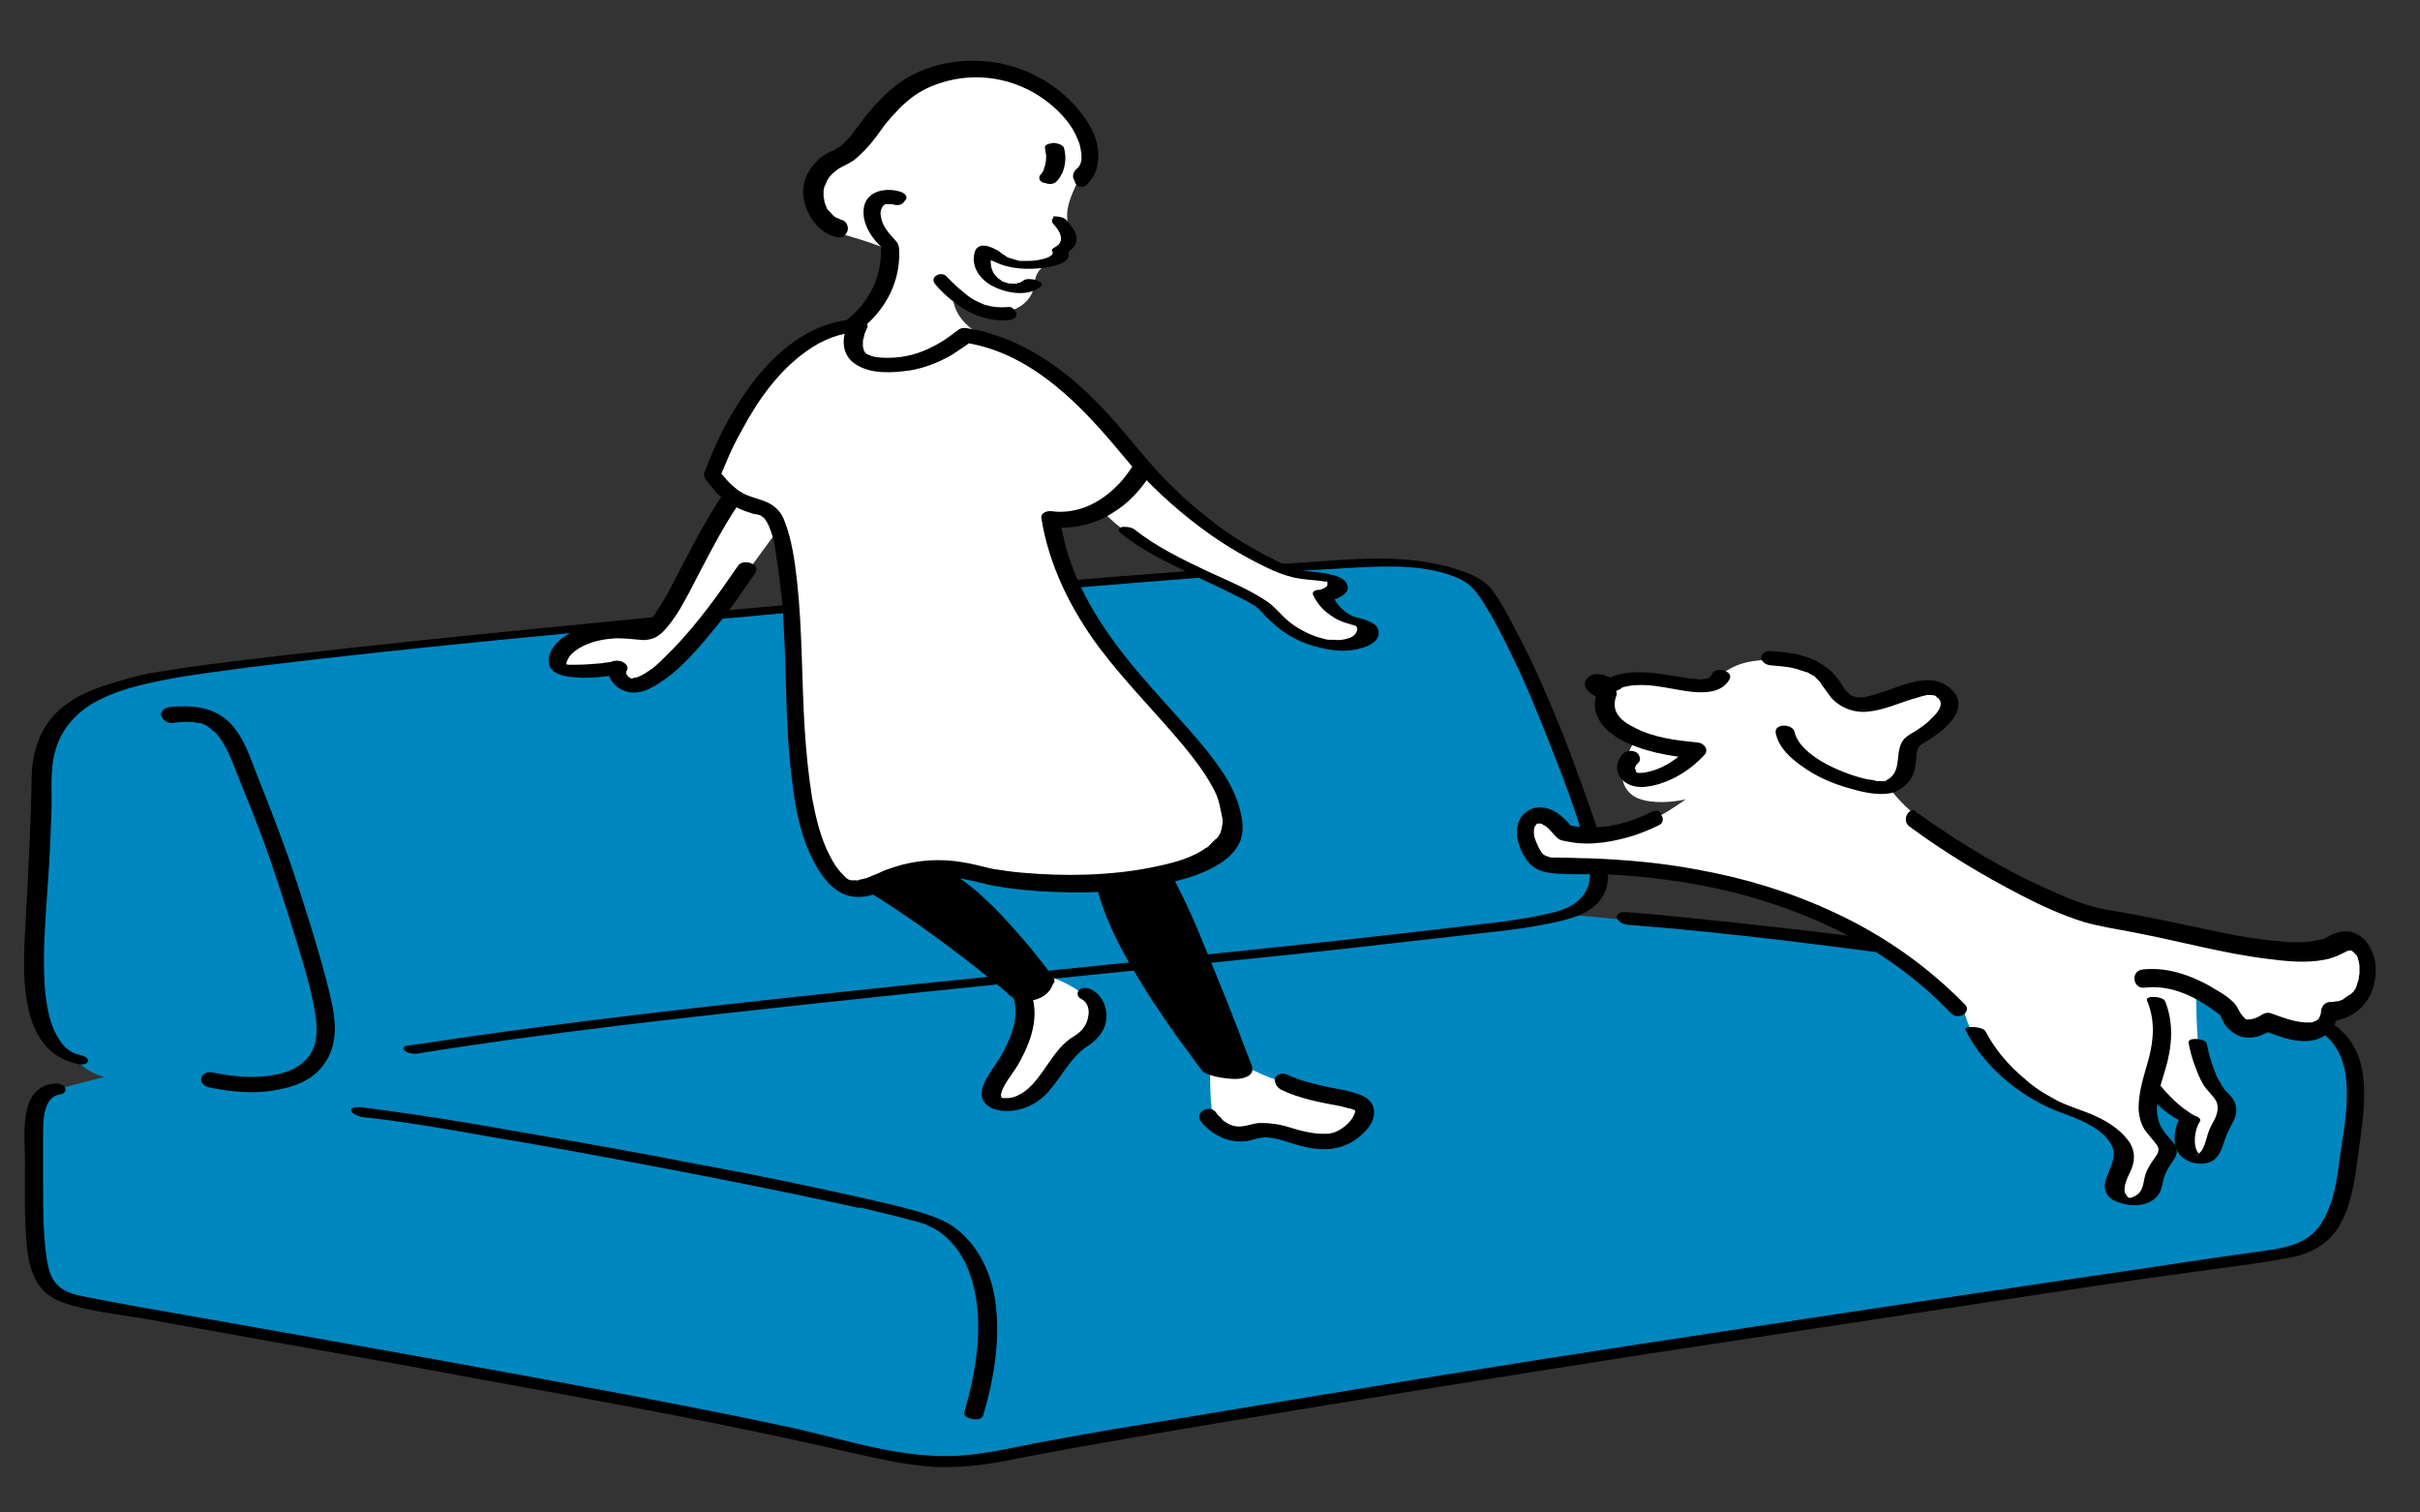 <?xml version="1.0" encoding="utf-8"?>
<!-- Generator: Adobe Illustrator 27.5.0, SVG Export Plug-In . SVG Version: 6.00 Build 0)  -->
<svg version="1.1" id="レイヤー_1" xmlns="http://www.w3.org/2000/svg" xmlns:xlink="http://www.w3.org/1999/xlink" x="0px"
	 y="0px" viewBox="0 0 320 200" style="enable-background:new 0 0 320 200;" xml:space="preserve">
<rect x="0" y="0" width="320" height="200" fill="#333333" stroke="none"/>
<style type="text/css">
	.st0{fill:#0087BF;}
	.st1{fill:#FFFFFF;}
</style>
<g>
	<g>
		<path class="st0" d="M7.6,144c-1.7,0.1-3,2-3,4.7c0,20.4-0.6,22.3,7.3,23.7c33.8,6.2,78.2,13.6,100.4,18.9
			c14.4,3.4,15.2,2,29.7-0.5c56.1-9.7,136.1-21.4,159.8-24.9c7.2-1.1,8-5.9,9.2-15.4c1.4-10.4,0.7-15.2-12.4-17.8
			c-15.5-3.1-66.5-9.3-87.1-11.4c-12-1.2-10.5,0.9-10.5,0.9c10.5-1.8,12-4,9.3-12.1c-3.1-9.2-8.5-23.5-13.8-31.7
			c-2.1-3.2-9.8-4.2-16.2-3.9C149,76,30.3,86.6,18.4,89.9C13.6,91.3,5.6,93,5.6,102.9c0,9.6-1,18.3-1,25.4c0,4.8,4.5,13.2,9.2,14.1
			L7.6,144z"/>
	</g>
	<g>
		<g>
			<path d="M10.6,139.5c-3.7-0.7-4.5-6.3-4.7-9.3c-0.3-4.8,0.2-9.6,0.5-14.4c0.2-2.8,0.3-5.7,0.4-8.5c0.1-2.5-0.2-5.2,0.4-7.6
				c0.8-3.4,3.1-5.8,6.2-7.3c2.9-1.4,6.2-2.1,9.4-2.7c3.3-0.6,6.9-1,10.4-1.5c11.4-1.4,22.8-2.6,34.1-3.7c14.2-1.4,28.4-2.7,42.6-4
				c13.7-1.2,27.3-2.4,41-3.5c9.8-0.8,19.6-1.5,29.4-2c4.1-0.2,8.6-0.2,12.4,1.4c1.7,0.7,2.6,1.9,3.6,3.5c1.2,1.9,2.2,3.9,3.2,5.9
				c2.2,4.4,4,8.9,5.8,13.5c1.6,4.1,3.2,8.2,4.3,12.4c0.7,2.3,1.3,5.3-0.7,7.2c-1,1-2.4,1.5-3.7,1.8c-2,0.5-4,0.8-6,1.1
				c-8.1,1-16.2,1.9-24.3,2.8c-18.8,2-37.6,3.9-56.4,5.8c-18,1.9-35.9,3.8-53.8,6.3c-3.7,0.5-7.4,1.1-11,1.6
				c-0.5,0.1-0.4,0.5-0.1,0.7c0.4,0.3,1.2,0.4,1.7,0.3c17.4-2.8,34.9-4.7,52.4-6.6c19.4-2.1,38.9-4,58.4-6
				c8.8-0.9,17.5-1.9,26.3-2.9c4-0.5,8.1-0.8,12-1.6c2.6-0.5,6.2-1.2,7.6-3.8c1.4-2.5,0.2-5.8-0.6-8.3c-1.5-4.4-3.1-8.8-4.8-13.2
				c-1.9-4.6-3.8-9.2-6.2-13.6c-0.9-1.8-1.9-3.7-3.1-5.3c-1-1.3-2.7-2.1-4.3-2.6c-6.2-2.1-12.9-1.6-19.3-1.1
				c-5,0.3-10.1,0.7-15.1,1.1c-13.3,1-26.7,2.1-40,3.3c-14.8,1.3-29.5,2.6-44.3,4.1c-12.4,1.2-24.8,2.5-37.2,3.9
				c-4.2,0.5-8.5,1-12.7,1.6c-2.5,0.4-5,0.7-7.4,1.4c-2.8,0.8-5.7,1.6-8.2,3.4c-3.1,2.2-4.5,5.7-4.6,9.4c-0.1,5.8-0.4,11.5-0.7,17.3
				c-0.2,4.4-0.7,9,0.2,13.3c0.7,3.7,2.7,6.8,6.6,7.6c0.3,0.1,1.2,0.1,1.3-0.3C11.8,139.8,10.9,139.6,10.6,139.5L10.6,139.5z"/>
		</g>
	</g>
	<g>
		<g>
			<path d="M215.4,122.3c14.2,1.1,28.3,3,42.4,4.9c13.2,1.8,26.5,3.5,39.6,6c3.2,0.6,6.7,1.3,9.4,3.2c2.1,1.4,3.1,3.6,3.4,6
				c0.4,3.3-0.2,6.7-0.7,9.9c-0.4,3.2-0.8,6.9-2.7,9.7c-1.6,2.3-4.1,2.9-6.7,3.3c-2.1,0.3-4.3,0.6-6.4,0.9
				c-5.6,0.8-11.2,1.7-16.9,2.5c-15.5,2.3-31.1,4.6-46.6,7c-18,2.7-35.9,5.5-53.9,8.5c-8.7,1.4-17.4,2.9-26.1,4.3
				c-4.4,0.7-8.8,1.5-13.1,2.3c-3.5,0.7-7,1.5-10.5,1.7c-7.2,0.4-14.4-2-21.4-3.6c-7.8-1.7-15.7-3.2-23.5-4.7
				c-18.6-3.5-37.3-6.8-56-10.1c-4.6-0.8-9.2-1.6-13.8-2.5c-1.4-0.3-3-0.5-4.1-1.5c-1.2-1-1.5-2.7-1.7-4.2c-0.4-3-0.4-6.1-0.4-9.2
				c0-2.3,0-4.6,0-6.8c0-1.7,0-4.9,2.3-5.2c0.5-0.1,0.8-0.4,0.6-0.9c-0.3-0.5-1.2-0.6-1.6-0.5c-4.6,0.6-3.7,6.9-3.7,10.2
				c0,3.6-0.1,7.2,0.2,10.7c0.3,3.9,1.3,7,5.3,8.2c3.2,1,6.7,1.4,9.9,1.9c4.8,0.9,9.6,1.7,14.4,2.6c10,1.8,19.9,3.5,29.9,5.4
				c16.6,3,33.2,6,49.6,9.8c4.1,0.9,8.2,1.9,12.4,1.9c3.3,0,6.6-0.5,9.8-1.2c8.9-1.7,17.8-3.2,26.7-4.7c18.6-3.1,37.3-6.1,55.9-9
				c17.1-2.6,34.2-5.2,51.3-7.8c6.6-1,13.2-2,19.8-2.9c4.8-0.7,9.6-1.2,14.3-2.1c2.8-0.5,5.3-1.9,6.7-4.5c1.7-3.1,2-6.9,2.5-10.4
				c0.7-5.3,1.8-12-3.1-15.7c-4.7-3.7-11.6-4.2-17.3-5.2c-6.9-1.2-13.8-2.2-20.7-3.2c-15.7-2.3-31.5-4.3-47.3-5.9
				c-2.9-0.3-5.9-0.6-8.8-0.8c-0.5,0-1.1,0.2-1,0.8C214.1,122.1,215,122.3,215.4,122.3L215.4,122.3z"/>
		</g>
	</g>
	<g>
		<g>
			<path d="M47.8,147.7c5.6,0.6,11.3,1.6,16.9,2.6c7.9,1.3,15.8,2.8,23.7,4.3c7.4,1.4,14.9,2.9,22.3,4.5c0.8,0.2,1.5,0.3,2.3,0.5
				c0.2,0,0.3,0.1,0.5,0.1c0.1,0,0.1,0,0.2,0c0,0,0.3,0.1,0.1,0c-0.2,0,0.1,0,0.1,0c0.1,0,0.2,0,0.3,0.1c0.2,0,0.4,0.1,0.5,0.1
				c1.2,0.3,2.5,0.6,3.7,0.9c0.9,0.2,1.8,0.5,2.7,0.7c0.3,0.1,0.7,0.2,1,0.3c0.1,0,0.3,0.1,0.4,0.1c0.2,0.1-0.3-0.1-0.1,0
				c0.1,0.1,0.2,0.1,0.4,0.2c1.2,0.5,2.2,1.3,3.1,2.3c1.1,1.2,1.9,2.7,2.4,4.2c1.5,4.4,1.2,9.3,0.3,13.8c-0.3,1.5-0.7,3-1.1,4.4
				c-0.2,0.8,2.2,1.3,2.5,0.4c1.5-5.1,2.4-10.6,1.5-15.8c-0.6-3.4-2.2-6.6-4.9-8.8c-1.6-1.3-3.6-1.9-5.6-2.5
				c-2.4-0.7-4.9-1.2-7.4-1.8c-7.2-1.6-14.4-3.1-21.6-4.4c-8.1-1.6-16.2-3-24.3-4.4c-6.1-1.1-12.3-2.1-18.5-2.9
				c-0.5-0.1-1-0.1-1.5-0.2c-0.4,0-1.2-0.1-1.3,0.4C46.6,147.4,47.5,147.6,47.8,147.7L47.8,147.7z"/>
		</g>
	</g>
	<g>
		<g>
			<path d="M22.8,95.6c1.3-0.2,2.4-0.2,3.5,0c0,0,0.4,0.1,0.2,0c0.1,0,0.2,0.1,0.3,0.1c0.2,0.1,0.4,0.2,0.6,0.3
				c0.3,0.2-0.2-0.1,0.1,0.1c0.1,0.1,0.2,0.1,0.3,0.2c0.1,0.1,0.1,0.1,0.2,0.2c0,0,0.3,0.3,0.2,0.1c1.4,1.3,2.2,3.3,2.9,5.1
				c1.6,4,3.3,8.1,4.7,12.2c1.6,4.7,3.1,9.4,4.5,14.2c0.5,1.8,1,3.6,1.3,5.5c0.3,1.5,0.4,3.2,0,4.6c-0.7,2.1-2.5,3.3-4.7,3.8
				c-2.8,0.7-6,0.4-8.9-0.2c-0.6-0.1-1.3,0.2-1.4,0.8c-0.1,0.6,0.5,1.1,1.1,1.2c3,0.6,6,0.9,9,0.3c2.3-0.4,4.6-1.3,6-3.2
				c2.6-3.3,1.4-7.5,0.5-11.1c-1.3-5-2.9-9.9-4.5-14.8c-1.5-4.4-3.2-8.7-4.9-13c-0.8-2.1-1.6-4.4-3.1-6.1c-1.6-1.8-3.8-2.5-6.2-2.5
				c-0.7,0-1.4,0-2.1,0.1c-0.6,0.1-1.2,0.5-1.1,1.1C21.5,95.2,22.2,95.7,22.8,95.6L22.8,95.6z"/>
		</g>
	</g>
</g>
<g>
	<path class="st1" d="M224.3,90.7c-1.7,0-3.3-0.7-4.9-0.9c-2.4-0.4-7.2-0.8-7.2,3.1c-0.1,2.4,2.2,4.5,4.2,5.2
		c-0.7-0.2-1.9,3.6-1.9,4.1c-0.1,1.5,0.8,2.9,2.2,3.4c1.8,0.7,4.4,0.5,6.2,0.1c-3.9,2.8-8.1,4.9-12.9,4.6c-0.9-0.1-2-0.1-2.9-0.4
		c-0.8-0.3-1.4-1-2.2-1.4c-0.6-0.4-1.5-0.5-2.1,0c-0.3,0.3-0.4,0.6-0.4,1c-0.3,1.8,0.9,3.6,2.5,4.4c1.5,0.8,3,0.7,4.7,0.7
		c14.2,0.2,34.6,3.2,50.1,19c0,0,0.6,3.9,5.2,8c6.8,6,15.2,6.1,15.9,10.9c-0.6,1.4-1.3,3.3-0.8,4.9c0.4,1.5,2.2,1.9,3.4,1.2
		c1.4-0.8,1.4-2.5,1.9-3.9c0.1-0.3,1.5-2.3,1.6-2.2c-1.4-2.3-3.6-3.8-2.3-8.5c0.7,1,2.8,3,5.1,4.2c-1.4,3.6,0.3,5.1,1.7,5.2
		c1.5,0.1,3.3-5.8,3.2-6.7c-0.2-1.3-3-3.9-3.9-8.6c-0.3-1.8-0.3-7.5-0.3-7.5c2.1,1.3,5.6,5.7,8.2,5.2c2-0.4,3.9,0.4,5.9,0.5
		c2.5,0.1,3.5-1.2,5.5-2.5c1.6-1,2.5-2.2,3-4c0.4-1.4,0.5-3.5-0.8-4.4c-1.5-1-3.8,0.4-5.5,0.6c-3.1,0.5-5.8-0.1-8.9-0.5
		c-1.9-0.2-3.8-0.4-5.7-0.8l-12.7-2.3c-2.2-0.4-23.7-10.2-29.4-18c0,0,0-0.1,0-0.1c2.4-0.6,2.5-3.8,3.1-5.1c0.4-0.9,1.2-1.6,2-2.1
		c0.8-0.6,1.6-1.1,2.2-1.9c1.4-1.9,0.5-4-1.7-4c-0.6,0-1.2,0.1-1.8,0.2c-3.1,0.5-8.4,2.9-11.1-0.2c-1-1.2-1.4-2.4-3-3.1
		c-1.1-0.5-2.3-0.6-3.4-0.7c-2.9-0.3-6.1-0.2-8.4,1.6c-0.4,0.3-0.8,0.7-1.2,1C225.9,90.5,225.1,90.6,224.3,90.7z"/>
	<g>
		<g>
			<path d="M226.4,89.1c0,0.1-0.1,0.2-0.2,0.3c0.1-0.1-0.1,0.1-0.1,0.1c-0.2,0.1,0.1,0-0.1,0.1c-0.1,0-0.1,0.1-0.2,0.1
				c0.1,0,0.1,0,0,0c-0.5,0.1-0.9,0.2-1.4,0.1c-1.6-0.1-3.3-0.5-4.9-0.7c-2.4-0.3-5.4-0.5-7.4,1c0.6,0,1.2-0.1,1.7-0.1
				c-1.1-0.6-3.1-1.5-4-0.2c-1,1.3,1.3,2.4,2.2,2.8c-0.2-0.4-0.5-0.9-0.7-1.3c-0.4,1-0.6,2-0.2,3.1c0.5,1.5,1.7,2.5,3,3.3
				c3.1,1.7,6.6,2.3,10.1,2.6c-0.3-0.5-0.6-1.1-0.8-1.6c-1.4,1.5-3.2,2.8-5.2,3.3c-0.5,0.1-0.8,0.2-1.2,0.2c0,0-0.4,0-0.2,0
				c0.2,0-0.1,0-0.2,0c-0.4-0.1,0.1,0,0,0c-0.1,0-0.2-0.1-0.1,0c0,0-0.3-0.2-0.1-0.1c0,0-0.1-0.1-0.1-0.2c0.1,0.1,0-0.2-0.1-0.2
				c0-0.1,0-0.1,0-0.2c0.1-0.3,0.2-0.4,0.4-0.6c0.5-0.4,0.2-1.1-0.2-1.4c-0.5-0.3-1.3-0.3-1.7,0.1c-1,0.9-1.2,2.4-0.3,3.4
				c0.9,1,2.3,1.2,3.5,1c2.8-0.4,5.6-2.1,7.5-4.2c0.6-0.7-0.1-1.5-0.8-1.6c-2.9-0.3-5.7-0.6-8.3-1.9c-1-0.5-2.1-1.1-2.6-2.2
				c-0.3-0.7-0.2-1.5,0-2c0.3-0.6-0.2-1.1-0.7-1.3c-0.1-0.1-0.1-0.1,0,0c-0.2-0.1-0.3-0.2-0.5-0.3c-0.2-0.1-0.3-0.2-0.5-0.3
				c-0.1-0.1-0.1,0,0,0c0,0,0,0-0.1-0.1c0,0,0,0-0.1-0.1c0.2,0.2,0.2,0.4,0,0.6c-0.2,0.4-0.2,0.3-0.6,0.4c0.1,0,0.2,0,0.2,0
				c-0.2-0.1,0,0,0.1,0c0.1,0,0.2,0.1,0.3,0.1c0.2,0.1,0.3,0.1,0.5,0.2c0.3,0.1-0.1-0.1,0,0c0.6,0.3,1.2,0.3,1.7-0.1
				c-0.2,0.1,0,0,0.1,0c0.1-0.1,0.2-0.1,0.3-0.2c0,0,0.1,0,0.1-0.1c-0.1,0-0.1,0,0,0c0.1,0,0.3-0.1,0.4-0.1c0.5-0.1,0.9-0.2,1.5-0.2
				c1.6-0.1,3.2,0.2,4.9,0.5c2.2,0.4,6.1,1.2,7.4-1.3C229.3,88.8,226.9,88,226.4,89.1L226.4,89.1z"/>
		</g>
	</g>
	<g>
		<g>
			<path d="M234.4,88c1.2,0.1,2.5,0.2,3.6,0.6c0.2,0.1,0.4,0.1,0.6,0.2c0.1,0,0.2,0.1,0.3,0.1c-0.2-0.1,0,0,0.1,0
				c0.2,0.1,0.3,0.2,0.5,0.3c0.1,0,0.1,0.1,0.2,0.1c0.1,0,0.1,0.1,0.2,0.1c-0.1-0.1-0.1-0.1,0,0c0.2,0.2,0.4,0.4,0.6,0.6
				c0.1,0.1,0.2,0.2,0.3,0.4c0.1,0.1-0.1-0.2,0,0c0.1,0.1,0.1,0.2,0.2,0.3c0.4,0.5,0.7,1,1.1,1.5c1.2,1.4,3.1,2.1,4.9,1.9
				c2.1-0.2,4-1.1,6-1.7c0.5-0.1,0.9-0.3,1.4-0.4c0.3-0.1,0.2,0,0.4-0.1c0.1,0,0.2,0,0.3,0c0.1,0,0.5,0,0.2,0c0.1,0,0.6,0.1,0.3,0
				c0.1,0,0.2,0.1,0.3,0.1c-0.2-0.1,0,0,0,0c0,0,0.3,0.2,0.1,0.1c0.1,0.1,0.2,0.2,0.3,0.2c0.1,0.1,0.2,0.3,0.3,0.5
				c0.2,1-0.9,1.9-1.5,2.5c-0.5,0.5-1.1,0.9-1.7,1.3c-0.5,0.3-1.1,0.6-1.6,1.1c-1.3,1.5-0.3,3.8-1.8,5.1c-0.2,0.2-0.5,0.3-0.7,0.5
				c-0.2,0.2,0.2-0.1,0,0c0,0-0.1,0-0.2,0c0.3-0.1,0.2,0,0.1,0c-0.2,0-0.3,0-0.5,0c-0.1,0-0.2,0-0.3,0c0.4,0,0,0,0,0
				c-0.2,0-0.3,0-0.5-0.1c-0.4-0.1-0.8-0.1-1.2-0.2c-1.8-0.4-4.1-1.3-5.8-2.3c-1.5-0.9-3.2-2.2-3.6-3.9c-0.2-1.1-2.7-1.2-2.5,0.1
				c0.4,2,2,3.4,3.6,4.5c1.8,1.3,3.9,2.2,6,2.8c1.7,0.5,3.7,1,5.5,0.7c1.1-0.2,2-0.9,2.7-1.8c0.6-0.9,0.7-1.9,0.8-2.9
				c0-0.4,0.1-0.9,0.2-1.2c0.2-0.5,0.7-0.7,1.2-1c1.3-0.8,2.6-1.8,3.5-3c0.7-1,1-2.3,0.2-3.3c-0.6-0.9-1.7-1.5-2.8-1.7
				c-2.2-0.3-4.4,0.7-6.4,1.4c-1,0.3-2.1,0.7-3,0.8c-0.1,0-0.6,0-0.4,0c-0.1,0-0.2,0-0.4,0c0,0-0.4-0.1-0.1,0
				c-0.3-0.1-0.4-0.2-0.5-0.2c-0.1,0-0.5-0.3-0.3-0.2c-0.3-0.2-0.5-0.5-0.7-0.7c0,0-0.2-0.2,0,0c-0.1-0.1-0.1-0.2-0.2-0.3
				c-0.1-0.2-0.2-0.3-0.3-0.5c-0.5-0.7-0.9-1.3-1.6-1.8c-2.2-1.9-5.2-2.3-7.9-2.4c-0.5,0-1.1,0.4-1,1C233.1,87.8,233.9,88,234.4,88
				L234.4,88z"/>
		</g>
	</g>
	<g>
		<g>
			<path d="M218.3,107.4c-2.2,1.1-4.7,1.9-7.2,2c-0.5,0-0.9,0-1.4,0c-0.1,0-0.2,0-0.3,0c0.2,0-0.1,0-0.1,0c-0.2,0-0.4,0-0.6-0.1
				c-0.3,0-0.6-0.1-0.9-0.1c-0.1,0-0.1,0-0.2,0c-0.1,0,0.3,0.1,0.1,0c-0.1,0-0.2-0.1-0.3-0.1c0.2,0.1,0.3,0.2,0.5,0.3
				c-1-1.2-2.2-2.4-3.8-2.6c-1.2-0.2-2.3,0.3-3,1.3c-0.5,0.8-0.7,2-0.4,3c0.3,1.2,0.9,2.6,1.9,3.4c1.5,1.2,3.6,1,5.4,1.1
				c0.7,0,1.4,0,2,0c0.4,0,0.8,0,1.2,0c0.2,0,0.4,0,0.6,0c0.1,0,0.2,0,0.3,0c-0.3,0,0,0,0.1,0c4.3,0.2,8.7,0.7,12.9,1.5
				c5.3,1,10.5,2.6,15.5,4.8c5.7,2.5,11,6,15.5,10.2c0.6,0.6,1.2,1.2,1.8,1.8c0.4,0.5,1.2,0.6,1.7,0.3c0.5-0.3,0.7-1,0.2-1.4
				c-5.1-5.2-11-9.3-17.6-12.3c-5.6-2.6-11.6-4.4-17.7-5.5c-4.7-0.9-9.4-1.3-14.1-1.5c-1.4,0-2.9-0.1-4.3-0.1c-0.3,0-0.5,0-0.8,0
				c-0.2,0-0.3,0-0.5-0.1c0,0-0.2,0-0.1,0c0.1,0-0.2-0.1-0.2-0.1c-0.3-0.1-0.6-0.3-0.8-0.7c-0.3-0.5-0.6-1.2-0.8-1.8
				c-0.1-0.5-0.1-0.9,0-1.3c0,0,0.3-0.5,0.2-0.3c0.1-0.1,0.1-0.2,0.2-0.2c-0.1,0.1,0.1-0.1,0.1,0c-0.1,0.1,0.3-0.1,0,0
				c0,0,0.1,0,0.1,0c0.2,0-0.2,0,0,0c0,0,0.1,0,0.2,0c-0.1,0-0.2-0.1,0,0c0.1,0,0.3,0.1,0.4,0.2c0.3,0.1,0.6,0.4,0.8,0.6
				c0.4,0.4,0.8,1,1.3,1.3c0.4,0.2,0.8,0.2,1.2,0.3c2.9,0.6,6.1,0,8.9-0.9c1.1-0.4,2.1-0.8,3.1-1.3c0.6-0.3,0.6-1,0.2-1.4
				C219.6,107.1,218.8,107.1,218.3,107.4L218.3,107.4z"/>
		</g>
	</g>
	<g>
		<g>
			<path d="M259.9,136.2c2.4,4.8,7,8.6,11.8,10.6c2.3,0.9,4.7,1.6,6.5,3.3c0.5,0.5,1,1.1,1.2,1.8c0.3,0.9-0.1,1.9-0.4,2.7
				c-0.4,1-1,2.1-0.5,3.1c0.3,0.7,1,1.1,1.7,1.3c1.6,0.6,4,0.6,5.2-1c0.6-0.9,0.5-1.9,1-2.9c0.3-0.8,0.9-1.4,1.3-2.2
				c0.3-0.7,0.1-1.3-0.4-1.9c-0.6-0.7-1.2-1.3-1.6-2.1c-1.1-2.3-0.1-5.1,0.6-7.4c0.9-3,1.2-6.1,0-9.1c-0.3-0.7-2.7-0.8-2.4-0.1
				c1.1,2.6,0.9,5.2,0.2,7.8c-0.6,2.2-1.4,4.4-1.3,6.8c0.1,0.9,0.3,1.7,0.8,2.5c0.5,0.7,1.1,1.3,1.6,2c0.4,0.5,0.2,1.1-0.2,1.6
				c-0.5,0.7-1,1.4-1.3,2.3c-0.3,0.9-0.2,1.8-0.9,2.5c-0.2,0.2-0.5,0.4-0.8,0.5c0,0-0.4,0.1-0.3,0.1c-0.1,0-0.1,0-0.2,0
				c0.2,0-0.1,0-0.1,0c0.4,0-0.1,0,0.1,0c0.2,0.1-0.3-0.1,0.1,0c-0.2-0.1-0.1,0-0.2-0.1c0,0-0.1-0.1-0.2-0.2c0-0.1-0.1-0.2-0.2-0.3
				c-0.3-1,0.4-2.2,0.8-3.1c0.7-1.7,0.4-3.1-0.8-4.4c-1.4-1.6-3.6-2.7-5.6-3.4c-1.3-0.5-2.6-0.9-3.8-1.6c-1.3-0.7-2.6-1.5-3.7-2.5
				c-2.2-1.8-4.1-4-5.4-6.5C262,135.7,259.6,135.6,259.9,136.2L259.9,136.2z"/>
		</g>
	</g>
	<g>
		<g>
			<path d="M252.5,109.3c4.6,3.4,9.6,6.4,14.6,9c2.7,1.4,5.5,2.7,8.4,3.6c2.4,0.7,4.8,1,7.2,1.5c5.7,1.1,11.4,2.7,17.2,3.4
				c2.4,0.3,5,0.6,7.5,0.1c1.1-0.2,1.9-0.6,2.9-1.1c-0.3,0.1,0.2-0.1,0.3-0.1c0.1,0-0.2,0,0,0c0.1,0,0.2,0,0.3,0c0,0-0.2-0.1-0.1,0
				c0,0,0.2,0,0.2,0c-0.2,0-0.2-0.1-0.1,0c0.1,0,0.2,0.1,0.2,0.1c-0.3-0.1,0,0,0.1,0.1c0.2,0.1-0.1-0.1,0,0c0.1,0.1,0.1,0.1,0.2,0.2
				c0.1,0.1,0.1,0.1,0.2,0.2c0.1,0.2-0.1-0.2,0,0c0.1,0.2,0.2,0.3,0.2,0.5c0,0.1,0.1,0.2,0.1,0.3c0.1,0.2,0,0,0,0
				c0,0.2,0.1,0.4,0.1,0.6c0,0.2,0,0.4,0,0.6c0,0.1,0,0.4,0,0.2c0-0.2,0,0.2,0,0.2c0,0.2-0.1,0.4-0.1,0.7c0,0.1,0,0.2-0.1,0.3
				c0,0,0,0.1,0,0.1c0,0.2,0.1-0.3,0,0c-0.1,0.2-0.1,0.4-0.2,0.6c0,0.1-0.1,0.2-0.1,0.3c0,0,0,0.1-0.1,0.1c-0.1,0.3,0.1-0.1,0,0
				c-0.1,0.2-0.2,0.4-0.4,0.5c-0.1,0.1-0.1,0.1-0.2,0.2c0,0-0.2,0.2,0,0c-0.1,0-0.1,0.1-0.2,0.1c-0.2,0.1-0.4,0.3-0.6,0.4
				c0,0-0.1,0.1-0.1,0.1c0,0,0.2-0.1,0,0c-0.1,0.1-0.3,0.1-0.4,0.2c-0.1,0-0.3,0.1-0.4,0.1c-0.2,0.1,0.1,0-0.2,0
				c-0.3,0.1-0.6,0.1-0.9,0.1c-0.7,0.1-1.1,0.7-1.1,1.4c0-0.3,0-0.4,0-0.1c0,0.1,0,0.1,0,0.2c0,0.3-0.1,0.1,0,0
				c-0.1,0.1-0.1,0.2-0.1,0.3c-0.1,0.2-0.2,0.4,0,0.1c-0.1,0.1-0.1,0.2-0.2,0.3c0,0-0.2,0.2-0.1,0.1c0.2-0.2,0,0-0.1,0.1
				c-0.1,0-0.1,0.1-0.2,0.1c-0.2,0.2,0,0,0,0c-0.2,0.1-0.3,0.1-0.5,0.2c-0.1,0,0.2,0,0,0c-0.1,0-0.2,0-0.3,0c-0.1,0-0.2,0-0.4,0
				c-0.1,0-0.1,0-0.2,0c-0.2,0,0.2,0,0,0c-1.5-0.1-2.8-0.6-4.2-1.1c-0.7-0.3-1.1-0.2-1.7,0.2c-0.3,0.2-0.6,0.3-0.9,0.4
				c0,0-0.5,0.1-0.5,0.1c0.1,0-0.2,0-0.3,0c-0.2,0,0.1,0.1-0.1,0c-0.1,0-0.4-0.2-0.1,0c-0.1-0.1-0.2-0.1-0.2-0.2
				c-0.1-0.1-0.1-0.1-0.2-0.2c0.2,0.2,0,0-0.1-0.1c-0.1-0.1-0.2-0.3-0.3-0.4c0.2,0.3,0-0.1-0.1-0.2c-0.2-0.4-0.4-0.8-0.7-1.1
				c-0.6-0.6-1.3-1.1-2-1.5c-3-1.9-6.5-3.3-10.1-2.9c-1.6,0.2-1.3,2.6,0.3,2.4c2.6-0.3,5.1,0.5,7.3,1.8c1,0.6,2.2,1.4,3.1,2.2
				c-0.1-0.2-0.2-0.3-0.4-0.5c0.2,0.9,0.8,1.8,1.5,2.3c1.7,1.4,3.8,0.8,5.4-0.3c-0.4,0-0.8,0.1-1.3,0.1c2.4,1,6,2.4,8.4,0.6
				c1-0.7,1.5-1.9,1.5-3.1c-0.4,0.5-0.7,0.9-1.1,1.4c2.4-0.2,4.5-1.5,5.5-3.7c0.8-1.8,0.9-4,0.1-5.7c-0.8-1.8-2.5-3-4.5-2.4
				c-0.2,0.1-0.4,0.1-0.6,0.2c-0.2,0.1-0.3,0.2-0.4,0.2c-0.1,0.1-0.4,0.2-0.1,0.1c-0.4,0.2-0.8,0.4-1.3,0.5c-0.2,0.1,0.1,0-0.1,0
				c-0.1,0-0.3,0-0.4,0.1c-0.3,0-0.5,0.1-0.8,0.1c-0.6,0.1-1.2,0.1-1.8,0.1c-0.5,0-1.1,0-1.8-0.1c-0.7-0.1-1.4-0.1-2.1-0.2
				c-1.5-0.2-3-0.4-4.5-0.7c-3.1-0.6-6.1-1.3-9.1-1.9c-2.5-0.5-5-1-7.5-1.4c-2.8-0.5-5.4-1.6-8-2.8c-5.6-2.5-10.9-5.7-15.9-9.2
				c-0.4-0.3-0.9-0.6-1.3-0.9C252.8,106.4,251.2,108.3,252.5,109.3L252.5,109.3z"/>
		</g>
	</g>
	<g>
		<g>
			<path d="M283.3,144c1.5,1.7,3.4,3.6,5.5,4.4c-0.2-0.2-0.3-0.5-0.5-0.7c-0.7,1.2-1.1,3.2-0.4,4.5c0.9,1.8,4.2,2.4,5.4,0.6
				c0.5-0.7,0.7-1.6,1-2.4c0.3-0.8,0.7-1.5,1.1-2.3c0.5-1,0.4-2.1-0.3-3c-0.3-0.4-0.7-0.7-1-1.1c-0.3-0.4-0.5-0.9-0.8-1.3
				c-0.7-1.5-1.2-3.1-1.5-4.7c-0.1-0.7-2.6-0.9-2.4-0.1c0.2,1.1,0.5,2.2,0.9,3.2c0.3,0.8,0.6,1.6,1.1,2.4c0.5,0.8,1.3,1.4,1.7,2.2
				c0.3,0.8,0.1,1.6-0.3,2.4c-0.4,0.7-0.7,1.3-0.9,2c-0.2,0.7-0.4,1.5-0.8,2.1c-0.2,0.2-0.4,0.4-0.5,0.5c-0.1,0.1-0.4,0,0.1,0
				c-1.1-0.1,0.3,0,0.3,0c0,0-0.2-0.2-0.3-0.2c-0.8-1-0.5-3.2,0.2-4.2c0.2-0.3-0.2-0.6-0.5-0.7c-0.1,0-0.3-0.1-0.4-0.2
				c-0.2-0.1,0.2,0.1,0,0c-0.1,0-0.2-0.1-0.2-0.1c-0.2-0.1-0.4-0.3-0.6-0.4c-1.3-0.9-2.4-2-3.4-3.2c-0.3-0.4-1.2-0.5-1.7-0.5
				C283.5,143.4,283,143.6,283.3,144L283.3,144z"/>
		</g>
	</g>
</g>
<g>
	<path class="st1" d="M144.2,136.2c-0.5,0.6-1.2,0.9-1.9,1.4c-3.7,2.7-3.8,9-9.8,8.5c-0.4,0-0.8-0.1-1.1-0.3c-1.4-1,0.3-3.4,0.9-4.4
		c1-1.4,2.5-3,3-4.7c0.5-1.6,0-3.5-0.2-5.2c-0.1-0.4-0.1-0.8,0-1.2c0.3-1.2,1.9-1.6,3.1-1.3C140.8,129.6,147.1,132.7,144.2,136.2z"
		/>
	<path class="st1" d="M178.5,145.2c0.7,0.2,1.5,0.4,1.9,0.9c0.9,1,0.3,2.8-0.9,3.5s-2.6,0.7-4,0.7c-3.8-0.1-7.6-0.1-11.3-0.2
		c-2.7,0-3.7-1.1-4-3.7c-0.3-2.9-0.1-5.7-0.4-8.6c2.9,2.3,6,4,9.5,5.2C172.2,144,175.5,144.5,178.5,145.2z"/>
	<path class="st1" d="M139.7,13.3c2.3,1.7,4.1,4.6,3.8,7.5c-0.3,2.7-2.3,4.9-2.4,7.6c0,1.6,0.6,3.3-0.3,4.6
		c-0.8,1.4-2.8,1.7-3.6,3.1c-0.4,0.7-0.4,1.5-0.6,2.3c-0.6,1.9-2.8,3-4.8,3c-2.2,0-4.1-1.7-5.9-2.7c0.2,3.9,3.2,5.4,6.3,6.9
		c6.4,3.1,12,7.3,16.5,12.9c3.2,4,6.9,7.8,11,11c2.8,2.1,5.8,3.9,9.1,5.2c1.4,0.5,8.7,1.4,8.2,3.5c-0.2,0.8-1,1.1-1.8,1.1
		c1.1,1.5,2.6,2.6,4.5,2.9c0.3,0,0.7,0.1,1,0.2c0.6,0.4,0.6,1.3,0.3,1.8c-1.4,2.1-6.9,1.2-8.8,0.3c-1.5-0.7-2.7-1.9-4-3
		c-3.6-3-16.6-7.6-22.6-14.1c0,0-3.1,2-6.5,1.3c2.4,9.9,8,18.6,15.1,25.9c2.2,2.3,4.6,4.4,6.3,7.1c1.4,2.3,2.9,6.3,1.6,9
		c-2.7,5.4-9.6,5.9-14.8,5.9c-7.1,0-13.9-0.1-20.9-0.9c-4-0.5-8.1,0.7-12,1.5c-1.2,0.3-2.4,0.5-3.5,0c-2.3-1.1-3-5.1-3.8-7.2
		c-1-2.9-0.7-6.1-0.8-9.2c-0.1-3.4-0.3-6.8-0.6-10.2c-0.6-7-1.9-14-2.5-21c-2.9,4-5.9,8.1-9,12c-2.5,3.4-5.1,7-9.1,8.8
		c-0.7,0.3-1.5,0.6-2.3,0.3c-0.7-0.2-1.4-1-1.1-1.8c-1.4,0.1-2.7,0.3-4.1,0.4c-1.2,0.1-2.6,0.2-3.2-0.8c-0.9-1.3,0.3-3,1.7-3.7
		c1.7-0.8,3.7-1,5.6-1c1.7,0,3.6,0.5,5-0.6c0.4-0.4,0.8-0.8,1.1-1.3c2.2-3.3,4.3-6.8,6.2-10.3c1-1.8,1.9-3.6,3-5.3
		C97,66,97,65.8,97,65.7c0-0.1-0.2-0.2-0.3-0.3c-0.8-0.5-1.5-1.2-2.2-1.9c-0.2-0.3-0.4-0.6-0.5-0.9c-0.1-0.5,0.1-1.1,0.3-1.6
		c3.2-6.8,7.3-15.1,15-17.6c0.9-0.3,1.8-0.5,2.7-0.9c3.4-1.5,5-5.4,6.2-8.7c0.3-0.9-6.1-2.6-6.7-2.8c-2-0.7-3.8-2.1-4.2-4.3
		c-0.3-1.3,0.1-2.8,0.9-3.9c0.5-0.7,1.3-1.3,2-1.9c3.7-2.9,7-6.7,10.8-9.4C126.8,7.5,134.4,9.4,139.7,13.3z"/>
	<g>
		<g>
			<path d="M119.2,25.4c-2-0.7-4.8-0.2-5,2.3c-0.2,2,1.2,4,2.6,5.2c-0.1-0.1-0.2-0.3-0.3-0.4c0,0.1,0,0.2,0,0.3c0,0.1,0,0.2,0,0.3
				c0,0.1,0,0.1,0,0.2c0-0.3,0,0,0,0c0,0.8-0.1,1.6-0.3,2.5c-0.6,2.6-2.1,4.8-4.1,6.4c-0.5,0.4-0.2,1,0.2,1.3
				c0.5,0.3,1.2,0.3,1.7-0.1c2.9-2.3,4.8-5.7,4.9-9.4c0-0.7,0.1-1.6-0.4-2.1c-0.9-1-1.8-1.9-2-3.2c-0.1-0.4-0.1-0.8,0.1-1.2
				c0.2-0.4,0.4-0.5,0.6-0.5c0.2-0.1-0.3,0,0.1,0c0.1,0,0.2,0,0.3,0c0.2,0-0.3,0,0,0c0.1,0,0.2,0,0.2,0c0.4,0.1-0.1,0,0.1,0
				c0,0,0.1,0,0.1,0c0.5,0.2,1.3,0.2,1.6-0.4C120.2,26.1,119.7,25.6,119.2,25.4L119.2,25.4z"/>
		</g>
	</g>
	<g>
		<g>
			<path d="M143.6,24.5c1.3-1.1,1.8-2.9,1.6-4.6c-0.2-2.3-1.6-4.3-3.1-6c-3.9-4.2-9.4-6.3-15.1-5.8c-2.4,0.2-4.8,0.9-6.9,2.1
				c-1.7,1-3.1,2.3-4.4,3.7c-1.1,1.2-2,2.5-3,3.8c-0.2,0.3-0.4,0.5-0.7,0.8c-0.1,0.1-0.2,0.2-0.3,0.3c-0.1,0.1-0.1,0.1-0.2,0.2
				c-0.1,0.1,0.2-0.1-0.1,0.1c-0.2,0.2-0.5,0.4-0.7,0.5c-0.1,0-0.5,0.2-0.1,0.1c-0.4,0.2-0.7,0.3-1.1,0.5c-2.2,1.2-3.7,3.6-3.2,6.2
				c0.4,2.1,1.9,4.3,4.1,4.9c0.6,0.2,1.3,0.1,1.6-0.6c0.3-0.5,0-1.4-0.6-1.6c-0.2,0-0.3-0.1-0.5-0.2c-0.1,0-0.2-0.1-0.3-0.1
				c0.2,0.1,0,0,0,0c-0.4-0.2-0.6-0.5-0.7-0.6c-0.1-0.1-0.2-0.3-0.4-0.4c-0.1-0.1-0.1-0.2-0.2-0.3c0.1,0.2,0,0,0-0.1
				c-0.1-0.2-0.2-0.4-0.2-0.5c-0.1-0.2-0.1-0.3-0.1-0.4c0-0.2-0.1-0.4-0.1-0.6c0-0.1,0-0.2,0-0.4c0-0.4,0,0.1,0-0.1
				c0-0.2,0-0.4,0.1-0.6c0-0.1,0-0.2,0.1-0.3c0.1-0.2,0,0.1,0.1-0.2c0.3-0.9,0.9-1.4,1.7-2c0.7-0.4,1.4-0.7,2-1.1
				c0.5-0.4,1-0.9,1.5-1.4c1-1,1.8-2.2,2.6-3.3c0.5-0.6,1-1.2,1.6-1.8c0.6-0.7,1-1,1.7-1.6c1.5-1.2,3.1-1.9,5-2.4
				c4.7-1.2,9.7-0.1,13.5,3c1.6,1.3,3,2.9,3.7,4.7c0.3,0.6,0.4,1.3,0.5,2c0,0.2,0,0.5,0,0.7c0,0.1,0,0.3-0.1,0.4
				c-0.1,0.2,0-0.1,0,0.1c-0.1,0.2-0.2,0.4-0.3,0.5c0,0.1-0.1,0.1-0.1,0.1c0.2-0.3,0,0,0,0c-0.1,0.1-0.5,0.5-0.1,0.1
				c-0.5,0.4-0.7,1.1-0.3,1.6C142.2,24.7,143.1,24.9,143.6,24.5L143.6,24.5z"/>
		</g>
	</g>
	<g>
		<g>
			<path d="M133.3,40.6c-1.1,0.1-2.1,0-3.1-0.3c-1-0.4-1.8-0.8-2.6-1.5c-0.6-0.5-1.1-0.9-1.7-1.5c-0.2-0.2-0.5-0.5-0.7-0.7
				c-0.6-0.8-2.3-0.1-1.6,0.9c0.8,1,1.8,1.9,2.9,2.7c2,1.5,4.5,2.4,7.1,2.1c0.4-0.1,0.9-0.3,0.8-0.8
				C134.3,40.9,133.7,40.5,133.3,40.6L133.3,40.6z"/>
		</g>
	</g>
	<g>
		<g>
			<path d="M139.2,29.5c0.4,0.5,0.8,0.9,1,1.5c0.3,0.9-0.1,1.4-0.9,1.8c-0.2,0.1-0.3,0.4-0.1,0.5c0,0,0,0,0,0.1
				c0.1,0.1-0.1-0.2,0-0.1c0,0,0,0.1,0,0.1c0,0.1,0,0.2-0.1,0.3c-0.2,0.2-0.6,0.4-1,0.5c-0.7,0.2-1.4,0.3-2.1,0.3
				c-0.2,0-0.5,0-0.8,0c-0.1,0-0.4,0-0.2,0c-0.2,0-0.3,0-0.5-0.1c-0.1,0-0.2,0-0.3-0.1c0.2,0,0,0-0.1,0c-0.1,0-0.2-0.1-0.3-0.1
				c0,0-0.1,0-0.1,0c-0.2-0.1,0.1,0,0,0c-0.2-0.1-0.3-0.1-0.5-0.2c-0.1,0-0.1-0.1-0.2-0.1c0.2,0.1,0,0-0.1-0.1
				c-0.2-0.1-0.5-0.3-0.7-0.5c-0.9-0.6-2.8-1.5-3.3,0c-0.6,2,0.8,3.8,2.5,4.6c1.8,0.9,4.7,1.4,6.3-0.1c0.4-0.4-0.6-0.7-0.8-0.8
				c-0.5-0.1-1.2-0.2-1.6,0.1c-0.1,0.1-0.1,0.1-0.3,0.2c-0.1,0-0.1,0.1-0.2,0.1c-0.1,0.1,0.1,0-0.1,0c-0.1,0-0.2,0-0.2,0.1
				c-0.1,0,0,0,0.1,0c-0.1,0-0.1,0-0.2,0c-0.1,0-0.2,0-0.3,0c0.2,0,0,0-0.1,0c0,0-0.3,0-0.2,0c0.2,0-0.1,0-0.2,0c0,0-0.3-0.1-0.2,0
				c0.2,0-0.2,0-0.2-0.1c-0.1,0-0.3-0.1-0.1,0c-0.1,0-0.2-0.1-0.3-0.1c-0.1,0-0.2-0.1-0.3-0.1c0.2,0.1-0.1-0.1-0.1-0.1
				c-0.6-0.4-1.1-0.9-1.3-1.7c-0.1-0.4-0.1-0.8-0.1-1.2c0-0.2,0.1-0.4,0.1-0.6c0,0,0-0.1,0-0.1c-0.1,0.1,0,0,0,0c0,0,0.1-0.1,0,0
				c-0.1,0-0.2,0.1-0.5,0.1c-0.3,0-0.6,0-0.9-0.1c0,0-0.3-0.1-0.2-0.1c0,0,0.4,0.3,0.4,0.3c0.5,0.4,1,0.7,1.6,0.9
				c2,1,4.4,1.1,6.6,0.8c0.8-0.1,1.6-0.3,2.3-0.6c0.4-0.2,0.7-0.4,0.9-0.8c0.1-0.4,0-0.8-0.3-1c0,0.2-0.1,0.4-0.1,0.5
				c1-0.5,1.7-1.3,1.4-2.4c-0.2-0.8-0.8-1.4-1.3-2c-0.3-0.4-1.2-0.5-1.7-0.5C139.4,28.8,138.9,29,139.2,29.5L139.2,29.5z"/>
		</g>
	</g>
	<g>
		<g>
			<path d="M138.2,19.7c0,0.2,0.1,0.5,0.1,0.7c0-0.1,0-0.1,0-0.2c0.1,0.7,0,1.5-0.3,2.2c0-0.1,0-0.1,0.1-0.2c-0.1,0.4-0.3,0.7-0.6,1
				c-0.1,0.2-0.1,0.4,0,0.6c0.1,0.2,0.4,0.4,0.7,0.4c0.5,0.2,1.2,0.2,1.6-0.3c0.3-0.3,0.5-0.7,0.7-1.1c0.4-1,0.5-2.1,0.2-3.2
				c0-0.2-0.3-0.4-0.5-0.5c-0.3-0.1-0.6-0.2-0.9-0.2C138.7,19,138,19.1,138.2,19.7L138.2,19.7z"/>
		</g>
	</g>
	<g>
		<g>
			<path d="M150,61.8c3.1,3.4,6.5,6.4,10.2,9c2.3,1.6,4.7,3,7.2,4.2c1.2,0.6,2.5,1.1,3.8,1.4c1.1,0.2,2.2,0.3,3.3,0.4
				c0.2,0,0.5,0.1,0.7,0.1c-0.2,0,0.1,0,0.2,0c0.1,0,0.1,0,0.1,0c0,0-0.1,0-0.1-0.1c0,0.1,0.1,0,0.1,0.1c0,0.2,0.1,0.3,0,0.5
				c-0.1,0.3-0.5,0.4-0.7,0.5c-0.2,0.1-0.3,0.1-0.5,0.1c-0.1,0-0.5,0.1,0,0c-0.3,0-0.8,0.2-0.7,0.6c0.3,0.7,0.8,1.4,1.3,1.9
				c0.6,0.6,1.2,1,1.9,1.4c0.4,0.2,0.9,0.4,1.3,0.5c0.2,0.1,0.4,0.1,0.6,0.2c0.2,0,0.3,0.1,0.5,0.1c-0.2,0,0.2,0.1,0,0
				c-0.2-0.1,0.1,0.1,0,0c0.1,0.1,0.1,0.1,0.2,0.2c0.1,0.2,0.1,0.4,0,0.6c-0.2,0.5-0.7,0.8-1.1,0.9c-0.6,0.2-1.3,0.3-1.9,0.2
				c-0.1,0-0.2,0-0.4,0c-0.2,0-0.1,0,0,0c-0.1,0-0.2,0-0.2,0c-0.3,0-0.7-0.1-1-0.2c-1.3-0.3-2.9-1.1-4.1-2c-1.2-0.9-2-2.1-3.2-2.9
				c-2.4-1.6-5.1-2.7-7.7-3.9c-3.4-1.6-6.9-3.3-9.8-5.6c-0.4-0.3-1.2-0.4-1.7-0.3c-0.5,0.2-0.5,0.5-0.1,0.8c2.8,2.3,6.2,3.9,9.5,5.5
				c1.6,0.8,3.2,1.5,4.8,2.3c1.2,0.6,2.3,1.1,3.4,1.8c0.2,0.1,0.3,0.2,0.5,0.4c0,0,0-0.1,0.1,0.1c0.1,0.1,0.2,0.2,0.3,0.3
				c0.8,0.9,1.7,1.7,2.6,2.4c1.5,1.1,3.2,1.9,5,2.3c1.5,0.4,3.2,0.6,4.8,0.3c1.1-0.2,3.2-0.8,3.1-2.3c0-0.8-0.7-1.2-1.4-1.5
				c-0.9-0.4-1.9-0.4-2.7-1c-0.8-0.5-1.5-1.3-1.9-2.2c-0.2,0.2-0.4,0.4-0.7,0.6c1.1-0.2,3.5-1.1,2.3-2.6c-0.6-0.7-1.8-0.9-2.7-1.1
				c-1.2-0.2-2.4-0.2-3.5-0.5c-1.3-0.2-2.4-0.9-3.6-1.5c-1.3-0.6-2.6-1.4-3.8-2.1c-2.3-1.4-4.4-3-6.4-4.7c-2-1.7-3.8-3.5-5.5-5.4
				c-0.4-0.4-1.1-0.5-1.7-0.5C150.2,61.1,149.6,61.4,150,61.8L150,61.8z"/>
		</g>
	</g>
	<g>
		<g>
			<path d="M150,61.2c-0.1,0.2-0.3,0.5-0.4,0.7c-0.4,0.6-0.8,1.1-1.2,1.6c-1.4,1.6-3.1,2.9-5,3.6c-1.4,0.5-2.9,0.7-4.3,0.5
				c-0.6-0.1-1.5,0.2-1.4,0.9c1,6.3,3.9,12.1,7.7,17.2c3.4,4.5,7.4,8.5,11,12.8c1.4,1.7,2.8,3.5,3.9,5.5c0.5,0.9,0.8,1.6,1,2.6
				c0.1,0.5,0.2,0.9,0.3,1.4c0.1,0.5,0.1,0.7,0,1.2c0,0.2-0.1,0.4-0.1,0.5c0,0-0.1,0.3,0,0.2c0-0.1-0.1,0.1-0.1,0.2
				c-0.1,0.2-0.2,0.3-0.3,0.5c0,0.1-0.1,0.2-0.2,0.2c0,0.1-0.2,0.3-0.1,0.1c-0.3,0.3-0.6,0.6-0.9,0.9c-0.1,0.1-0.1,0.1-0.2,0.2
				c0,0-0.3,0.2-0.2,0.1c-0.2,0.1-0.4,0.3-0.6,0.4c-2,1.2-4.2,1.7-6.6,2.2c-5.5,1.1-11.6,1.2-17.1,0.7c-1.3-0.1-2.6-0.3-3.9-0.5
				c-1.4-0.3-2.7-0.7-4.1-0.9c-3-0.5-6.1-0.3-9.1,0.7c-0.6,0.2-1.2,0.4-1.8,0.7c-0.2,0.1-0.5,0.2-0.7,0.3c-0.1,0-0.2,0.1-0.3,0.1
				c0,0-0.1,0-0.1,0.1c-0.1,0,0.1-0.1-0.1,0c-0.4,0.2-0.8,0.3-1.3,0.4c-0.1,0-0.2,0-0.3,0.1c-0.1,0-0.3,0.1-0.2,0c0.2,0-0.1,0-0.2,0
				c-0.1,0-0.2,0-0.3,0c-0.2,0,0.3,0,0,0c-0.1,0-0.2,0-0.3,0c-0.2,0,0.2,0.1,0,0c-0.1,0-0.2-0.1-0.3-0.1c0.2,0.1,0.1,0.1,0,0
				c-0.1-0.1-0.2-0.1-0.3-0.2c-0.2-0.1,0.1,0.1-0.1-0.1c-0.1-0.1-0.2-0.2-0.3-0.3c-0.8-0.8-1.3-1.6-1.8-2.6
				c-1.2-2.3-1.8-4.9-2.3-7.5c-0.5-3.1-0.8-6.2-1-9.3c-0.4-6.5-0.3-13-1-19.4c-0.3-2.7-0.7-5.6-1.7-8.1c-0.4-1.1-1.2-1.9-2.3-2.4
				c-0.9-0.4-1.9-0.6-2.8-1c-0.4-0.2-1-0.5-1.4-0.9c-0.8-0.6-1.4-1.4-2-2.1c0,0.2,0.1,0.3,0.1,0.5c0.1-0.2-0.1,0.3,0,0.1
				c0-0.1,0.1-0.3,0.1-0.4c0.2-0.5,0.4-0.9,0.6-1.4c0.6-1.5,1.4-3.1,2.2-4.5c2.1-3.9,4.8-7.7,8.5-10.3c2.1-1.5,4.4-2.4,6.9-2.5
				c-0.4-0.4-0.9-0.9-1.3-1.3c-1.1,1.9-1.1,4.4,0.9,5.6c2,1.3,4.8,1.1,7,0.8c2-0.3,4-1.1,5.7-2.1c0.9-0.6,1.9-1.2,2.7-1.9
				c-0.4,0.1-0.8,0.2-1.1,0.3c8.2,1.2,14.5,7.3,19.6,13.3c1.1,1.3,2.2,2.6,3.3,3.9c0.8,0.9,3,0.2,1.9-1c-2.1-2.4-4.1-5-6.3-7.3
				c-2.8-3-5.9-5.7-9.5-7.7c-1.9-1.1-3.9-1.9-5.9-2.5c-0.6-0.2-1.1-0.3-1.7-0.4c-0.6-0.1-1.4-0.4-2-0.1c-0.2,0.1-0.5,0.4-0.7,0.5
				c-1,0.8-2.1,1.5-3.4,2.1c-1.9,0.9-3.9,1.3-6,1.2c-0.5,0-1.1-0.1-1.5-0.2c-0.2-0.1-0.4-0.2-0.5-0.2c-0.1,0-0.1-0.1-0.2-0.1
				c-0.2-0.1,0.1,0.1-0.1-0.1c0,0-0.1-0.1-0.1-0.1c-0.2-0.2,0.1,0.1-0.1-0.1c0-0.1-0.2-0.4-0.1-0.3c0-0.1-0.1-0.3-0.1-0.4
				c0-0.1,0-0.1,0-0.2c0-0.3,0,0.2,0-0.1c0-0.3,0-0.6,0.1-0.8c0-0.1,0.1-0.3,0.1-0.4c0,0,0-0.1,0-0.1c0.1-0.2-0.1,0.2,0,0
				c0.1-0.2,0.2-0.5,0.3-0.7c0.5-0.8-0.7-1.4-1.3-1.3c-6.9,0.3-12.1,5.5-15.6,11c-1.4,2.2-2.6,4.5-3.6,6.9c-0.3,0.6-0.5,1.3-0.8,2
				c-0.1,0.2-0.2,0.4-0.2,0.6c0,0.2,0,0.4,0.1,0.5c0.3,0.6,1,1.2,1.4,1.8c1.3,1.3,2.8,2.3,4.6,2.8c0.3,0.1,0.5,0.2,0.8,0.2
				c0.1,0,0.3,0.1,0.4,0.1c0.1,0,0.5,0.2,0.2,0.1c0.1,0.1,0.2,0.1,0.3,0.2c0.2,0.1-0.1-0.1,0,0c0.1,0,0.1,0.1,0.2,0.2
				c0.2,0.2,0.2,0.3,0.4,0.6c0.7,1.4,1,3.1,1.2,4.7c0.3,1.8,0.5,3.7,0.7,5.5c0.7,8.1,0.3,16.3,1.4,24.3c0.4,3.4,1.1,6.9,2.7,10
				c1.2,2.4,3.1,5,6.1,4.9c1.3,0,2.5-0.5,3.6-1c1.3-0.5,2.5-1,4-1.3c1.7-0.4,3.5-0.5,5.3-0.2c1.8,0.2,3.5,0.8,5.3,1.1
				c3.6,0.6,7.3,0.8,10.9,0.8c3.7,0,7.4-0.3,11.1-1.1c2.8-0.6,5.8-1.4,8.2-3.2c0.8-0.6,1.6-1.5,2-2.5c0.4-1.1,0.4-2.3,0.1-3.5
				c-0.5-2.6-1.9-5-3.5-7.1c-1.9-2.6-4.2-5-6.4-7.5c-5-5.5-9.9-11.3-12.5-18.4c-0.7-1.9-1.2-3.9-1.5-5.9c-0.5,0.3-0.9,0.6-1.4,0.9
				c3,0.3,6-0.3,8.5-2c1.8-1.1,3.2-2.6,4.4-4.3c0.2-0.3,0.5-0.7,0.6-1C152.9,60.9,150.5,60.2,150,61.2z"/>
		</g>
	</g>
	<g>
		<path d="M138.2,129.4c-0.5,2.3-3.3,1.7-3.3,1.7s-9.3-8.2-19.5-14.3c3.9-1.8,7.9-2,7.9-2C129.6,117.5,138.2,129.4,138.2,129.4z"/>
		<g>
			<path d="M137,129.2c-0.1,0.3-0.2,0.7-0.5,0.9c0,0-0.2,0.1-0.3,0.2c0.1,0-0.3,0.1-0.4,0.1c0.2,0-0.1,0-0.2,0c-0.2,0-0.4,0-0.1,0
				c-0.1,0-0.3,0-0.4,0c0.3,0.1,0.6,0.3,0.8,0.4c-4.2-3.6-8.6-7-13.1-10.2c-2.2-1.5-4.4-3-6.6-4.3c0,0.5,0,0.9,0,1.4
				c2.3-1,4.9-1.7,7.3-1.8c-0.2,0-0.4-0.1-0.7-0.1c0.3,0.1,0.3,0.1,0.7,0.3c0.3,0.2,0.7,0.4,1,0.6c0.6,0.4,1.2,0.9,1.8,1.3
				c1.4,1.1,2.6,2.3,3.9,3.6c2,2.1,4.1,4.5,5.8,6.7c0.4,0.5,0.8,1,1.1,1.5c0.4,0.5,1,0.7,1.6,0.6c0.5-0.1,1-0.6,0.6-1.1
				c-1.7-2.4-3.6-4.7-5.6-6.9c-1.6-1.8-3.3-3.5-5.1-5c-0.9-0.7-1.8-1.4-2.8-2c-0.8-0.5-1.9-1.3-2.9-1.2c-1,0-2,0.2-3,0.4
				c-1.9,0.4-3.7,0.9-5.4,1.7c-0.7,0.3-0.5,1.1,0,1.4c4.9,3,9.5,6.3,14,9.8c1.4,1.1,2.8,2.2,4.1,3.3c0.6,0.5,1.3,1.3,2.1,1.5
				c1.9,0.3,4.1-0.4,4.6-2.4C139.7,128.4,137.3,128,137,129.2z"/>
		</g>
	</g>
	<g>
		<path d="M153.7,115.6c3.3,5.6,10.8,25.7,10.8,25.7s0.4,1.8-4.3,0.4c0,0-11.9-14.9-13.8-24.3C146.3,117.4,149.6,116.8,153.7,115.6z
			"/>
		<g>
			<path d="M152.5,115.6c1.1,1.9,2,3.9,2.9,5.9c1.2,2.6,2.3,5.3,3.3,8c1.5,3.8,2.9,7.7,4.5,11.6c0,0.1,0.1,0.1,0.1,0.2
				c-0.1-0.1,0-0.1,0,0c0,0.1-0.1,0.2,0,0.1c0,0-0.1,0.1-0.1,0.1c-0.1,0.1,0.1-0.1,0,0c-0.2,0.1,0.1,0-0.1,0c-0.2,0.1,0.1,0-0.2,0
				c-0.2,0,0.2,0,0,0c-0.1,0-0.2,0-0.3,0c0.2,0-0.3,0-0.4-0.1c-0.5-0.1-1.1-0.2-1.6-0.4c0.2,0.1,0.5,0.3,0.7,0.4
				c-1.4-1.8-2.8-3.7-4.1-5.6c-2.6-3.8-5.1-7.7-7.2-11.9c-1-2.1-2-4.4-2.5-6.7c-0.2,0.2-0.4,0.4-0.7,0.6c2.6-0.5,5.1-1.1,7.6-1.8
				c0.5-0.1,0.5-0.5,0.1-0.8c-0.4-0.3-1.2-0.4-1.7-0.3c-1.7,0.5-3.4,0.9-5.1,1.3c-0.5,0.1-1,0.2-1.5,0.3c-0.3,0.1,0.1,0-0.1,0
				c-0.1,0-0.1,0-0.2,0c-0.1,0-0.1,0-0.2,0c-0.3,0.1-0.8,0.2-0.7,0.6c0.6,2.6,1.6,5,2.8,7.4c1.3,2.6,2.9,5.2,4.5,7.7
				c1.4,2.1,2.8,4.2,4.3,6.2c0.8,1,1.5,2.1,2.3,3.1c0.1,0.2,0.3,0.3,0.5,0.4c0.8,0.4,1.9,0.6,2.8,0.7c0.9,0.1,2.3,0.2,3.1-0.5
				c0.5-0.5,0.3-1,0.1-1.5c-1.4-3.7-2.8-7.4-4.3-11c-1.8-4.4-3.5-8.9-5.8-13.2c-0.2-0.3-0.4-0.7-0.6-1c-0.3-0.5-0.9-0.6-1.5-0.6
				C153.2,115,152.2,115.1,152.5,115.6z"/>
		</g>
	</g>
	<g>
		<g>
			<path d="M169.4,144.1c2.5,1.2,5.3,1.7,8,2.2c0.2,0.1,0.5,0.1,0.7,0.2c0.3,0.1,0.2,0,0.5,0.1c0.2,0.1,0.4,0.1,0.5,0.2
				c-0.1-0.1,0.2,0.1,0.1,0.1c0,0,0,0.1,0,0c0,0.1-0.1,0.4-0.1,0.4c-0.2,0.5-0.5,0.9-0.8,1.2c-0.7,0.7-1.6,1.3-2.6,1.4
				c-1.3,0.1-2.5-0.1-3.7-0.4c-1.2-0.3-2.4-0.8-3.7-0.9c-0.6-0.1-1.3-0.1-1.9-0.1c-0.7,0.1-1.3,0.3-1.9,0.4
				c-1.1,0.2-1.9-0.1-2.7-0.7c-0.1-0.1-0.2-0.1-0.2-0.2c0,0-0.3-0.3-0.2-0.2c0.1,0-0.2-0.2-0.3-0.3c-0.1-0.1-0.2-0.2-0.3-0.4
				c-0.8-1.1-2.9-0.1-2,1.2c1.1,1.4,2.9,2.5,4.7,2.6c0.7,0.1,1.5,0,2.2-0.2c0.6-0.2,1.2-0.3,1.8-0.3c1.4,0.1,2.7,0.6,4,1
				c1.5,0.4,3,0.7,4.6,0.5c1.5-0.2,2.8-0.8,3.9-1.8c0.9-0.8,1.7-1.8,1.7-3c0-1.3-0.9-2-2-2.4c-1.4-0.5-2.8-0.7-4.3-1
				c-1.8-0.4-3.5-0.8-5.2-1.6c-0.5-0.3-1.4-0.1-1.6,0.5C168.5,143.3,168.9,143.8,169.4,144.1L169.4,144.1z"/>
		</g>
	</g>
	<g>
		<g>
			<path d="M133.8,131.4c1.3,2.8-0.2,6.1-1.6,8.5c-1,1.7-4,4.9-1.3,6.5c1.2,0.7,3,0.6,4.3,0.2c1.3-0.4,2.5-1.2,3.4-2.2
				c1.7-1.9,2.9-4.5,5.1-6c1.4-0.9,2.5-2.1,2.6-3.8c0.1-1.5-0.6-3-1.9-3.7c-0.5-0.3-1.3-0.4-1.7,0c-0.4,0.4-0.2,1,0.3,1.2
				c0.8,0.4,1.1,1.4,0.9,2.3c-0.2,1.3-1,2.1-2,2.7c-2.1,1.3-3.2,3.6-4.7,5.5c-0.7,0.9-1.5,1.7-2.5,2.2c-0.4,0.2-0.9,0.4-1.4,0.4
				c-0.2,0-0.3,0-0.5,0c-0.4,0,0.2,0-0.2,0c0,0-0.4-0.1-0.1,0c-0.1-0.1-0.1,0,0,0c0,0-0.1,0-0.1-0.1c0,0,0.1,0,0.1,0.1
				c-0.1-0.1-0.1-0.1,0,0c0,0-0.1-0.3-0.1-0.1c0-0.2-0.1-0.3,0-0.5c0.1-0.6,0.5-1.2,0.8-1.7c0.6-0.9,1.3-1.8,1.8-2.8
				c1.5-2.8,2.5-6.1,1.2-9.1C135.6,129.9,133.2,130.1,133.8,131.4L133.8,131.4z"/>
		</g>
	</g>
	<g>
		<g>
			<path d="M95.5,65.5c-2.4,3.6-4.3,7.4-6.3,11.2c-0.7,1.4-1.5,2.9-2.4,4.2c-0.3,0.5-0.6,0.8-1.1,1.2c-0.1,0.1-0.2,0.1-0.2,0.2
				c-0.2,0.1,0,0,0,0c0,0-0.1,0.1-0.1,0.1c-0.1,0-0.2,0.1-0.3,0.1c0.2-0.1,0,0-0.1,0c0.4-0.1,0.1,0,0,0c0.1,0,0.3,0.1,0.1,0
				c-0.1,0-0.4-0.1-0.4-0.1c-0.6-0.1-1.2-0.1-1.9-0.2c-1.1,0-2.2,0-3.4,0.2c-1.8,0.3-3.6,0.9-5.1,2c-1,0.8-2,2.1-1.7,3.4
				c0.2,1.2,1.8,1.6,2.8,1.7c2.3,0.3,4.7,0,6.9-0.4c-0.5-0.4-1.1-0.9-1.6-1.3c-0.9,1.4,0.6,3.2,2,3.6c1.2,0.4,2.4,0.1,3.5-0.5
				c1.3-0.7,2.5-1.6,3.6-2.6c1.6-1.5,3-3.1,4.3-4.7c2.1-2.5,4-5.2,5.8-7.9c0.7-1.1-1.6-1.9-2.3-0.9c-2.6,3.8-5.4,7.7-8.6,11
				c-0.6,0.6-1.1,1.1-1.7,1.7c-0.3,0.2-0.5,0.5-0.8,0.7c-0.1,0.1-0.2,0.2-0.4,0.3c-0.1,0.1-0.4,0.3-0.3,0.2
				c-0.4,0.3-0.9,0.6-1.4,0.8c-0.1,0-0.2,0.1-0.3,0.1c0.2-0.1,0.1,0-0.1,0c-0.1,0-0.2,0-0.3,0.1c0,0-0.1,0-0.1,0
				c-0.2,0.1,0.3,0,0.1,0c-0.1,0-0.2,0-0.3,0c-0.2,0,0.1,0,0.2,0c-0.1,0-0.1,0-0.2,0c-0.3-0.1,0.3,0.1,0,0c0,0-0.1,0-0.1,0
				c-0.1-0.1,0.1,0.2,0.1,0c0,0-0.3-0.2-0.3-0.2c-0.1-0.1-0.2-0.3-0.3-0.4c0,0,0-0.3,0-0.3c0,0.1,0-0.1,0.1-0.1c0.2-0.4,0-0.8-0.3-1
				c-0.4-0.3-0.9-0.4-1.4-0.3c-0.2,0,0.3,0,0.1,0c-0.1,0-0.3,0-0.4,0.1c-0.4,0.1-0.9,0.1-1.3,0.2c-1.2,0.1-2.3,0.2-3.5,0.2
				c-0.1,0-0.2,0-0.2,0c0,0,0.2,0,0,0c-0.1,0-0.2,0-0.4,0c-0.1,0-0.2,0-0.3,0c-0.1,0-0.4-0.1-0.1,0c-0.1,0-0.2-0.1-0.3-0.1
				c-0.2-0.1,0.2,0.1,0,0c0,0,0.2,0.2,0,0c0.1,0.1,0.1,0.2,0.1,0.2c0,0,0-0.1,0,0c0-0.1,0-0.1,0-0.2c0-0.1,0-0.3,0.1-0.4
				c0-0.1,0.2-0.4,0.3-0.6c0.3-0.4,0.8-0.8,1.3-1.1c1.5-0.9,3.2-1.2,4.9-1.3c1.1,0,2.1,0.1,3.1,0.2c0.6,0.1,1.2,0,1.8-0.2
				c1-0.4,1.7-1.3,2.4-2.2c0.9-1.2,1.6-2.5,2.3-3.8c2.1-4,4.1-8.1,6.6-11.8C98.5,65.3,96.2,64.5,95.5,65.5L95.5,65.5z"/>
		</g>
	</g>
</g>
</svg>
